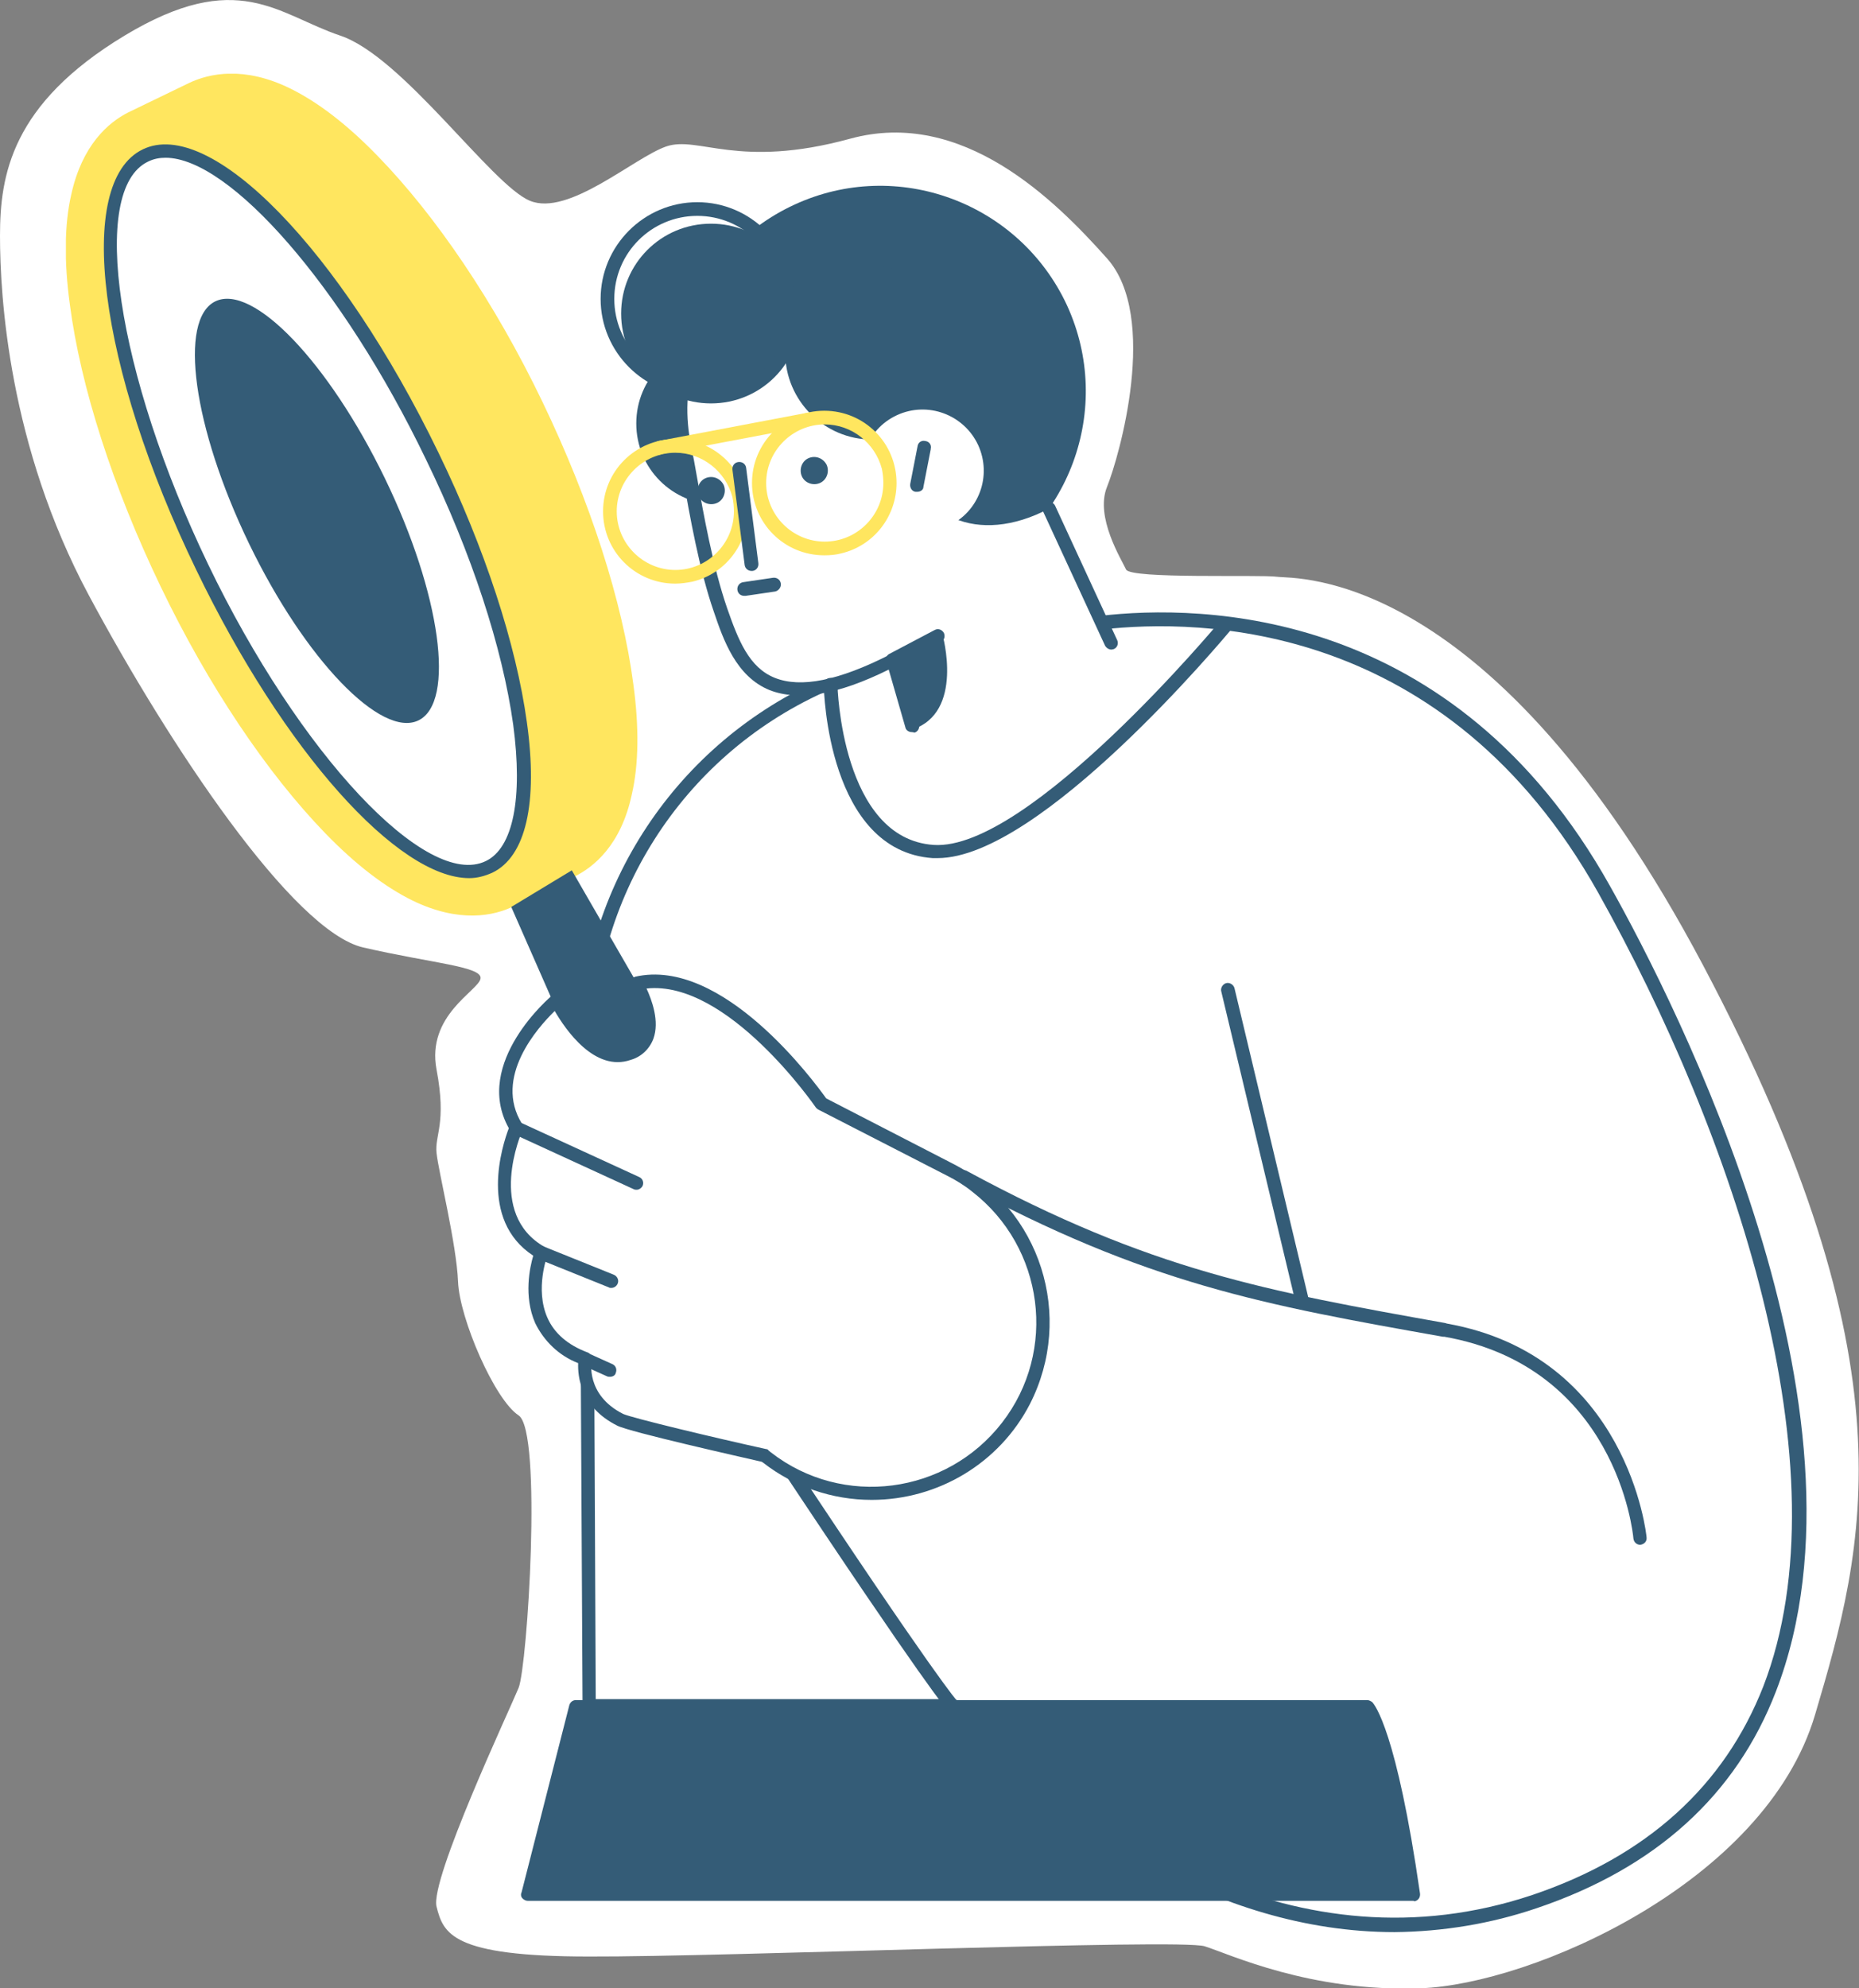 <?xml version="1.0" encoding="utf-8"?>
<!-- Generator: Adobe Illustrator 28.2.0, SVG Export Plug-In . SVG Version: 6.00 Build 0)  -->
<svg version="1.1" id="Ebene_1" xmlns="http://www.w3.org/2000/svg" xmlns:xlink="http://www.w3.org/1999/xlink" x="0px" y="0px"
	 viewBox="0 0 380.7 407.1" style="enable-background:new 0 0 380.7 407.1;" xml:space="preserve">
<rect x="0" y="0" width="380.7" height="407.1" fill="#808080" stroke="none"/>
<style type="text/css">
	.st0{fill:#FFFFFF;}
	.st1{clip-path:url(#SVGID_00000081647260940456489310000017962808903334877086_);fill:#345C77;}
	.st2{clip-path:url(#SVGID_00000081647260940456489310000017962808903334877086_);fill:#FFFFFF;}
	.st3{clip-path:url(#SVGID_00000081647260940456489310000017962808903334877086_);}
	.st4{fill:#FFE65F;}
</style>
<path id="Pfad_1214" class="st0" d="M120.6,400.6c28.1,0.1,121-3.7,126.1-2.1s21.5,9.4,44.2,8.6s70.6-21.6,80.8-56
	s20.5-71.4-22.9-153.4s-83.6-79.1-87.2-79.6s-30.1,0.5-31-1.5s-6.4-10.7-3.9-16.9s10.7-34.8,0-46.8s-29.6-30.8-52.6-24.5
	s-31.1-0.7-37.7,1.6s-20,14.4-27.9,11.1s-26-29.5-38.8-33.8s-21-14-44.2,0S0,35.9,0,48.3s1.8,43,18.2,73.6s41.8,68.8,56.2,72.1
	s24.5,3.9,24,6.4s-11.1,7.5-9,18.6s-0.4,13.3,0,17.1s4.1,18.7,4.4,26.3s7.5,24.2,12.4,27.4s1.8,51.4,0,55.8S88,384.9,89.4,390.4
	S92.5,400.6,120.6,400.6z"/>
<g>
	<defs>
		<rect id="SVGID_1_" x="13.5" y="15.1" width="356.4" height="380.5"/>
	</defs>
	<clipPath id="SVGID_00000027573700554797407430000010995677910974365360_">
		<use xlink:href="#SVGID_1_"  style="overflow:visible;"/>
	</clipPath>
	<path id="Pfad_348" style="clip-path:url(#SVGID_00000027573700554797407430000010995677910974365360_);fill:#345C77;" d="
		M163.5,86.7c0,9.2-7.4,16.6-16.6,16.6c-9.2,0-16.6-7.4-16.6-16.6c0-9.2,7.4-16.6,16.6-16.6c0,0,0,0,0,0
		C156.1,70.1,163.5,77.5,163.5,86.7"/>
	<path id="Pfad_351" style="clip-path:url(#SVGID_00000027573700554797407430000010995677910974365360_);fill:#FFFFFF;" d="
		M328.4,182.2c32.6,58.2,77,176.6-14.2,207.2c-47.7,16-89.8-10.8-119-40h-74.6L120,216c-0.3-32.4,18.5-61.9,48-75.3
		c0.7-0.3,1.4-0.6,2.1-0.9l12.6-4.6l42.6-7.5C253.2,124.3,299.6,130.6,328.4,182.2"/>
	<path id="Pfad_352" style="clip-path:url(#SVGID_00000027573700554797407430000010995677910974365360_);fill:#345C77;" d="
		M285.6,395.6c-37,0-68.9-22.9-90.9-44.8h-74c-0.8,0-1.4-0.6-1.4-1.4L118.6,216c-0.3-32.9,18.9-62.9,48.8-76.6
		c0.7-0.3,1.4-0.6,2.2-1c0.7-0.3,1.5,0.1,1.8,0.8c0.2,0.7,0,1.4-0.7,1.7c-0.7,0.3-1.4,0.6-2.1,0.9c-29,13.2-47.4,42.2-47.2,74.1
		l0.6,132h73.2c0.4,0,0.7,0.1,1,0.4c27,27,69.4,55.8,117.6,39.7c23.4-7.9,39.3-22.3,47.3-42.7c17.2-44.5-6.2-113.2-33.8-162.5
		c-31.2-55.7-81.5-56.2-101.7-53.9c-0.8,0.1-1.5-0.4-1.6-1.2c-0.1-0.8,0.4-1.5,1.2-1.6c0,0,0,0,0.1,0c20.7-2.4,72.4-1.9,104.4,55.3
		c13.6,24.2,56.1,107.7,34,164.9c-8.2,21.3-24.7,36.2-49,44.4C305.3,393.9,295.5,395.5,285.6,395.6"/>
	<path id="Pfad_353" style="clip-path:url(#SVGID_00000027573700554797407430000010995677910974365360_);fill:#345C77;" d="
		M218.5,62.5c9.7,21.1,0.5,46.1-20.6,55.8s-46.1,0.5-55.8-20.6c-9.7-21.1-0.5-46.1,20.6-55.8C183.7,32.2,208.7,41.4,218.5,62.5
		C218.5,62.5,218.5,62.5,218.5,62.5"/>
	<path id="Pfad_354" style="clip-path:url(#SVGID_00000027573700554797407430000010995677910974365360_);fill:#FFFFFF;" d="
		M214.9,104.1c-14.9,7.9-27.4,1.3-28.7-11.1c0,0-18.8-36.6-35.1-31.2c-9.9,5-13.8,16.9-11,30.1c1.2,5.8,3.5,21.7,7.4,33
		c3.8,11.2,8.8,23.9,35.3,10.3l8.4,18.2l36.4-21.7L214.9,104.1z"/>
	<path id="Pfad_355" style="clip-path:url(#SVGID_00000027573700554797407430000010995677910974365360_);fill:#345C77;" d="
		M186.7,149.9c-0.6,0-1.2-0.4-1.3-1l-3.4-11.8c-10.5,5.2-18.5,6.5-24.4,4.2c-6.9-2.8-9.5-10.4-11.4-16c-3-8.6-5-20-6.3-27.4
		c-0.4-2.3-0.8-4.3-1.1-5.7c-3-14.4,1.5-26.5,11.8-31.6c0.7-0.3,1.5-0.1,1.9,0.6c0.3,0.7,0.1,1.5-0.6,1.9
		c-9.1,4.6-13,15.5-10.3,28.6c0.3,1.4,0.7,3.4,1.1,5.8c1.3,7.4,3.3,18.6,6.2,27c2.3,6.6,4.5,12.2,9.8,14.3c5.3,2.1,13,0.6,23.6-4.8
		c0.4-0.2,0.8-0.2,1.2,0c0.4,0.2,0.7,0.5,0.8,0.9l3.9,13.4c0.2,0.7-0.2,1.5-0.9,1.7c0,0,0,0,0,0
		C186.9,149.9,186.8,149.9,186.7,149.9"/>
	<path id="Pfad_356" style="clip-path:url(#SVGID_00000027573700554797407430000010995677910974365360_);fill:#345C77;" d="
		M227.6,133c-0.5,0-1-0.3-1.3-0.8l-12.7-27.5c-0.3-0.7,0-1.5,0.7-1.8c0.7-0.3,1.5,0,1.8,0.7l12.7,27.5c0.3,0.7,0,1.5-0.7,1.8
		C228,132.9,227.8,133,227.6,133"/>
	<path id="Pfad_357" style="clip-path:url(#SVGID_00000027573700554797407430000010995677910974365360_);fill:#345C77;" d="
		M182.8,136.5c-0.8,0-1.4-0.6-1.4-1.4c0-0.5,0.3-1,0.7-1.2l9.3-4.9c0.7-0.4,1.5-0.1,1.9,0.6c0.3,0.7,0.1,1.5-0.6,1.8l-9.3,4.9
		C183.2,136.4,183,136.5,182.8,136.5"/>
	<path id="Pfad_358" style="clip-path:url(#SVGID_00000027573700554797407430000010995677910974365360_);fill:#345C77;" d="
		M169.3,95.2c0.6,1.4,0,3.1-1.4,3.7c-1.4,0.6-3.1,0-3.7-1.4c-0.6-1.4,0-3.1,1.4-3.7C167,93.2,168.6,93.8,169.3,95.2"/>
	<path id="Pfad_359" style="clip-path:url(#SVGID_00000027573700554797407430000010995677910974365360_);fill:#345C77;" d="
		M148.2,99.3c0.6,1.4,0,3.1-1.4,3.7c-1.4,0.6-3.1,0-3.7-1.4c-0.6-1.4,0-3.1,1.4-3.7C145.9,97.3,147.5,97.9,148.2,99.3
		C148.2,99.3,148.2,99.3,148.2,99.3"/>
	<path id="Pfad_360" style="clip-path:url(#SVGID_00000027573700554797407430000010995677910974365360_);fill:#345C77;" d="
		M193,129.9c0,0,4.6,16.1-6.3,19.5l-3.9-14.3L193,129.9z"/>
	<path id="Pfad_363" style="clip-path:url(#SVGID_00000027573700554797407430000010995677910974365360_);fill:#345C77;" d="
		M192,175.7c-0.3,0-0.6,0-1,0c-21.4-1.5-22.3-34.1-22.3-35.5c0-0.8,0.6-1.4,1.4-1.4s1.4,0.6,1.4,1.4l0,0c0,0.3,0.8,31.5,19.7,32.8
		c19.4,1.3,58.5-45.6,58.9-46.1c0.5-0.6,1.4-0.6,2-0.1c0.6,0.5,0.6,1.3,0.2,1.9C250.7,130.6,213.1,175.7,192,175.7"/>
	<path id="Pfad_375" style="clip-path:url(#SVGID_00000027573700554797407430000010995677910974365360_);fill:#345C77;" d="
		M164,64.2c0,10.2-8.2,18.4-18.4,18.4c-10.2,0-18.4-8.2-18.4-18.4c0-10.2,8.2-18.4,18.4-18.4C155.8,45.8,164,54,164,64.2"/>
	<path id="Pfad_376" style="clip-path:url(#SVGID_00000027573700554797407430000010995677910974365360_);fill:#345C77;" d="
		M142.8,81c-10.9,0-19.8-8.9-19.8-19.8s8.9-19.8,19.8-19.8s19.8,8.9,19.8,19.8c0,0,0,0,0,0C162.6,72.2,153.8,81,142.8,81
		 M142.8,44.2c-9.4,0-17,7.6-17,17s7.6,17,17,17c9.4,0,17-7.6,17-17C159.8,51.8,152.2,44.2,142.8,44.2"/>
	<path id="Pfad_377" style="clip-path:url(#SVGID_00000027573700554797407430000010995677910974365360_);fill:#345C77;" d="
		M196.4,72.2c0,9.9-8,17.8-17.8,17.8s-17.8-8-17.8-17.8c0-9.8,8-17.8,17.8-17.8C188.4,54.4,196.4,62.3,196.4,72.2
		C196.4,72.2,196.4,72.2,196.4,72.2"/>
	<path id="Pfad_378" style="clip-path:url(#SVGID_00000027573700554797407430000010995677910974365360_);fill:#FFFFFF;" d="
		M200.3,91.1c2.9,6.3,0.2,13.7-6.1,16.6c-6.3,2.9-13.7,0.2-16.6-6.1s-0.2-13.7,6.1-16.6c0,0,0,0,0,0C190,82.1,197.4,84.9,200.3,91.1
		"/>
	<path id="Pfad_379" style="clip-path:url(#SVGID_00000027573700554797407430000010995677910974365360_);fill:#345C77;" d="
		M187.8,100.7c-0.1,0-0.2,0-0.3,0c-0.8-0.1-1.2-0.9-1.1-1.6c0,0,0,0,0,0l1.5-7.7c0.1-0.8,0.8-1.3,1.6-1.1c0.8,0.1,1.3,0.8,1.1,1.6
		c0,0,0,0,0,0.1l-1.5,7.7C189.1,100.3,188.5,100.7,187.8,100.7"/>
	<path id="Pfad_384" style="clip-path:url(#SVGID_00000027573700554797407430000010995677910974365360_);fill:#345C77;" d="
		M152.4,122c-0.8,0-1.4-0.6-1.4-1.4c0-0.7,0.5-1.3,1.2-1.4l6.1-0.9c0.8-0.1,1.5,0.4,1.6,1.2c0.1,0.7-0.4,1.4-1.1,1.6l-6.1,0.9
		C152.5,122,152.5,122,152.4,122"/>
	<g style="clip-path:url(#SVGID_00000027573700554797407430000010995677910974365360_);">
		<path id="Pfad_366" class="st4" d="M77.3,31.9c-6.2-6.4-12.2-11-17.9-13.8C50,13.5,42.9,15,38.7,17l-12.4,6
			c-4.2,2.1-9.5,6.8-11.7,16.8c-1.4,6.1-1.5,13.7-0.3,22.5c2.2,16.9,8.8,37.4,18.6,57.8s21.8,38.2,33.7,50.5
			c6.2,6.4,12.2,11,17.9,13.8c9.5,4.6,16.6,3.2,20.8,1.1c0.2-0.1,0.5-0.2,0.7-0.4l11.4-5.5c4.2-2,9.8-6.6,12-17
			c1.4-6.1,1.5-13.7,0.3-22.5c-2.2-16.9-8.8-37.4-18.6-57.8S89.2,44.1,77.3,31.9"/>
		<path id="Pfad_380" class="st4" d="M135.1,93.1c-0.8,0-1.4-0.6-1.4-1.4c0-0.7,0.5-1.2,1.1-1.4l30.6-5.8c0.8-0.1,1.5,0.4,1.6,1.1
			c0.1,0.7-0.4,1.4-1.1,1.6L135.3,93C135.3,93.1,135.2,93.1,135.1,93.1"/>
		<path id="Pfad_381" class="st4" d="M168.8,113.7c-8.2,0-14.8-6.6-14.8-14.8c0-8.2,6.6-14.8,14.8-14.8s14.8,6.6,14.8,14.8
			c0,6.8-4.6,12.8-11.3,14.4C171.2,113.6,170,113.7,168.8,113.7 M168.9,86.9c-6.6,0-12,5.4-12,12c0,6.6,5.4,12,12,12s12-5.4,12-12
			c0-1-0.1-1.9-0.3-2.9C179.2,90.7,174.4,86.9,168.9,86.9"/>
		<path id="Pfad_382" class="st4" d="M138.3,119.5c-8.2,0-14.8-6.6-14.8-14.8s6.6-14.8,14.8-14.8s14.8,6.6,14.8,14.8
			c0,6.8-4.6,12.8-11.3,14.4C140.7,119.3,139.5,119.5,138.3,119.5 M138.3,92.7c-6.6,0-12,5.4-12,12c0,6.6,5.4,12,12,12
			c6.6,0,12-5.4,12-12c0-1-0.1-1.9-0.3-2.9C148.6,96.5,143.8,92.7,138.3,92.7"/>
	</g>
	<path id="Pfad_349" style="clip-path:url(#SVGID_00000027573700554797407430000010995677910974365360_);fill:#345C77;" d="
		M280,349.4l-162.1,0l-9.8,38.4h181.4C284.5,354,280,349.4,280,349.4"/>
	<path id="Pfad_350" style="clip-path:url(#SVGID_00000027573700554797407430000010995677910974365360_);fill:#345C77;" d="
		M289.4,389.2H108.1c-0.4,0-0.8-0.2-1.1-0.5c-0.3-0.3-0.4-0.8-0.2-1.2l9.8-38.4c0.2-0.6,0.7-1,1.3-1l162.1,0c0.4,0,0.7,0.2,1,0.4
		c0.5,0.5,5,5.9,9.8,39.2c0.1,0.8-0.4,1.5-1.2,1.6C289.6,389.2,289.5,389.2,289.4,389.2 M109.9,386.4h178
		c-3.9-26.3-7.5-33.9-8.6-35.6l-160.3,0L109.9,386.4z"/>
	<path id="Pfad_361" style="clip-path:url(#SVGID_00000027573700554797407430000010995677910974365360_);fill:#345C77;" d="
		M335.9,316.3c-0.7,0-1.3-0.5-1.4-1.3c-0.1-1.4-3.7-35.1-38.7-41.3l-0.3,0c-36.6-6.5-60.7-10.8-98.9-31.5c-0.7-0.4-0.9-1.2-0.6-1.9
		c0.4-0.7,1.2-0.9,1.9-0.6c37.8,20.5,61.8,24.7,98.1,31.2l0.3,0.1c37.1,6.6,40.9,43.4,40.9,43.8c0.1,0.8-0.5,1.4-1.3,1.5
		L335.9,316.3"/>
	<path id="Pfad_362" style="clip-path:url(#SVGID_00000027573700554797407430000010995677910974365360_);fill:#345C77;" d="
		M266.6,267.7c-0.6,0-1.2-0.4-1.3-1.1l-15.2-63.6c-0.2-0.7,0.3-1.5,1-1.7s1.5,0.3,1.7,1L268,266c0.2,0.7-0.3,1.5-1,1.7
		C266.8,267.7,266.7,267.7,266.6,267.7"/>
	<path id="Pfad_364" style="clip-path:url(#SVGID_00000027573700554797407430000010995677910974365360_);fill:#345C77;" d="
		M195.2,350.8c-0.4,0-0.7-0.2-1-0.4c-0.2-0.2-4.5-4.9-35.6-51.8c-0.4-0.6-0.2-1.5,0.4-1.9c0.6-0.4,1.5-0.2,1.9,0.4l0,0
		c30.5,46.1,35.1,51.2,35.3,51.4c0.5,0.6,0.5,1.4-0.1,2C195.9,350.7,195.6,350.8,195.2,350.8"/>
	<path id="Pfad_365" style="clip-path:url(#SVGID_00000027573700554797407430000010995677910974365360_);fill:#345C77;" d="
		M104.7,185.7l33.4,76c2.7,5.9,9.8,8.5,15.7,5.8c5.9-2.7,8.5-9.8,5.8-15.7c-0.1-0.2-0.2-0.5-0.4-0.7l-42.1-72.9L104.7,185.7z"/>
	<path id="Pfad_367" style="clip-path:url(#SVGID_00000027573700554797407430000010995677910974365360_);fill:#FFFFFF;" d="
		M88.4,93.3c19.4,40.2,24.6,77.9,11.6,84.2S60.8,156.2,41.4,116S16.7,38.1,29.7,31.8S69,53.1,88.4,93.3"/>
	<path id="Pfad_368" style="clip-path:url(#SVGID_00000027573700554797407430000010995677910974365360_);fill:#345C77;" d="
		M96.1,179.8c-14.6,0-37.9-25.8-55.9-63.1c-20.1-41.5-24.9-79.3-11-86.1s40.5,20.6,60.6,62.1c9.5,19.6,15.9,39.2,18.1,55.2
		c2.3,16.5-0.2,27.5-7.1,30.8C99.2,179.4,97.7,179.8,96.1,179.8 M33.9,32.3c-1.2,0-2.4,0.2-3.6,0.8c-12.1,5.8-6.4,43.5,12.3,82.4
		s44.8,66.7,56.9,60.8c5.6-2.7,7.6-12.9,5.6-27.9c-2.2-15.8-8.5-35.1-17.9-54.4C70.1,58.5,47,32.3,33.9,32.3"/>
	<path id="Pfad_369" style="clip-path:url(#SVGID_00000027573700554797407430000010995677910974365360_);fill:#345C77;" d="
		M78.8,97.9c11.5,23.7,14.5,45.9,6.9,49.6S62.5,135.1,51,111.3s-14.5-45.9-6.9-49.6C51.8,58,67.3,74.2,78.8,97.9"/>
	<path id="Pfad_370" style="clip-path:url(#SVGID_00000027573700554797407430000010995677910974365360_);fill:#FFFFFF;" d="
		M194.6,239.4l-26.3-13.5c0,0-19.8-28.9-37.9-24.7c0,0,6.8,11.4-1.5,14.3S114,204.8,114,204.8s-16.1,13.3-8.3,26
		c0,0-8,18.1,5.1,25.7c0,0-6.2,15.9,9,21.7c0,0-1.6,8.1,7.2,12.5c2.4,1.2,29.6,7.3,29.6,7.3l0.5,0.4c15.3,11.8,37.4,9,49.2-6.3
		c11.8-15.3,9-37.4-6.3-49.2C198.3,241.6,196.5,240.4,194.6,239.4"/>
	<path id="Pfad_371" style="clip-path:url(#SVGID_00000027573700554797407430000010995677910974365360_);fill:#345C77;" d="
		M178.5,307.1c-8.1,0-15.9-2.7-22.2-7.6l-0.3-0.2c-3.9-0.9-27.1-6.1-29.6-7.4c-7.6-3.8-8.1-10.2-8-12.8c-3.9-1.5-7-4.5-8.8-8.2
		c-2.4-5.5-1.1-11.4-0.4-13.8c-11.3-7.4-6.3-22.7-5-26.1c-7.5-13.4,8.7-27.1,8.9-27.2c0.3-0.3,0.8-0.4,1.2-0.3
		c0.4,0.1,0.8,0.4,0.9,0.8c0.1,0.1,6.1,12.6,13.1,10.1c1.3-0.4,2.4-1.4,2.9-2.6c1.1-3.1-1.2-8-2.1-9.7c-0.4-0.7-0.2-1.5,0.5-1.9
		c0.1-0.1,0.3-0.1,0.4-0.2c18-4.2,36.9,21.7,39.2,24.9l26,13.4c17.9,9.2,24.9,31.2,15.7,49.2C204.7,299.5,192.2,307.1,178.5,307.1
		 M113.6,207c-3.5,3.4-12.6,13.6-6.7,23.1c0.2,0.4,0.3,0.9,0.1,1.3c-0.3,0.7-7.4,17.1,4.5,23.9c0.6,0.3,0.8,1.1,0.6,1.7
		c0,0.1-2.6,6.9,0,12.8c1.4,3.2,4.2,5.6,8.2,7.1c0.6,0.2,1,0.9,0.9,1.6c-0.1,0.3-1.3,7.1,6.4,11c1.7,0.8,18.8,4.9,29.3,7.2
		c0.2,0,0.4,0.1,0.5,0.3l0.5,0.4c14.7,11.4,35.9,8.6,47.3-6.1c11.4-14.7,8.6-35.9-6.1-47.3c-1.6-1.3-3.4-2.4-5.2-3.3l-26.3-13.5
		c-0.2-0.1-0.4-0.3-0.5-0.4c-0.2-0.3-18.1-26.2-34.7-24.4c1.1,2.4,2.7,6.7,1.4,10.3c-0.8,2.1-2.5,3.7-4.6,4.3
		C121.8,219.6,115.8,210.8,113.6,207"/>
	<path id="Pfad_372" style="clip-path:url(#SVGID_00000027573700554797407430000010995677910974365360_);fill:#345C77;" d="
		M125.2,263.7c-0.2,0-0.4,0-0.5-0.1l-14.4-5.8c-0.7-0.3-1.1-1.1-0.8-1.8c0.3-0.7,1.1-1.1,1.8-0.8l0,0l14.4,5.8
		c0.7,0.3,1.1,1.1,0.8,1.8C126.3,263.3,125.8,263.7,125.2,263.7"/>
	<path id="Pfad_373" style="clip-path:url(#SVGID_00000027573700554797407430000010995677910974365360_);fill:#345C77;" d="
		M124.9,281.9c-0.2,0-0.4,0-0.6-0.1l-5.1-2.3c-0.7-0.3-1-1.1-0.7-1.8c0.3-0.7,1.1-1,1.8-0.7l5.1,2.3c0.7,0.3,1,1.1,0.7,1.8
		C126,281.6,125.5,281.9,124.9,281.9"/>
	<path id="Pfad_374" style="clip-path:url(#SVGID_00000027573700554797407430000010995677910974365360_);fill:#345C77;" d="
		M130.4,243.6c-0.2,0-0.4,0-0.6-0.1l-24.6-11.3c-0.7-0.3-1-1.1-0.7-1.8s1.1-1,1.8-0.7c0,0,0,0,0,0l24.6,11.3c0.7,0.3,1,1.1,0.7,1.8
		C131.4,243.2,130.9,243.6,130.4,243.6"/>
	<path id="Pfad_383" style="clip-path:url(#SVGID_00000027573700554797407430000010995677910974365360_);fill:#345C77;" d="
		M153.9,116.9c-0.7,0-1.3-0.5-1.4-1.2L150,96.2c-0.1-0.8,0.4-1.5,1.2-1.6c0,0,0,0,0,0c0.8-0.1,1.5,0.4,1.6,1.2l2.5,19.5
		c0.1,0.8-0.4,1.5-1.2,1.6c0,0,0,0,0,0C154.1,116.9,154,116.9,153.9,116.9"/>
</g>
</svg>
